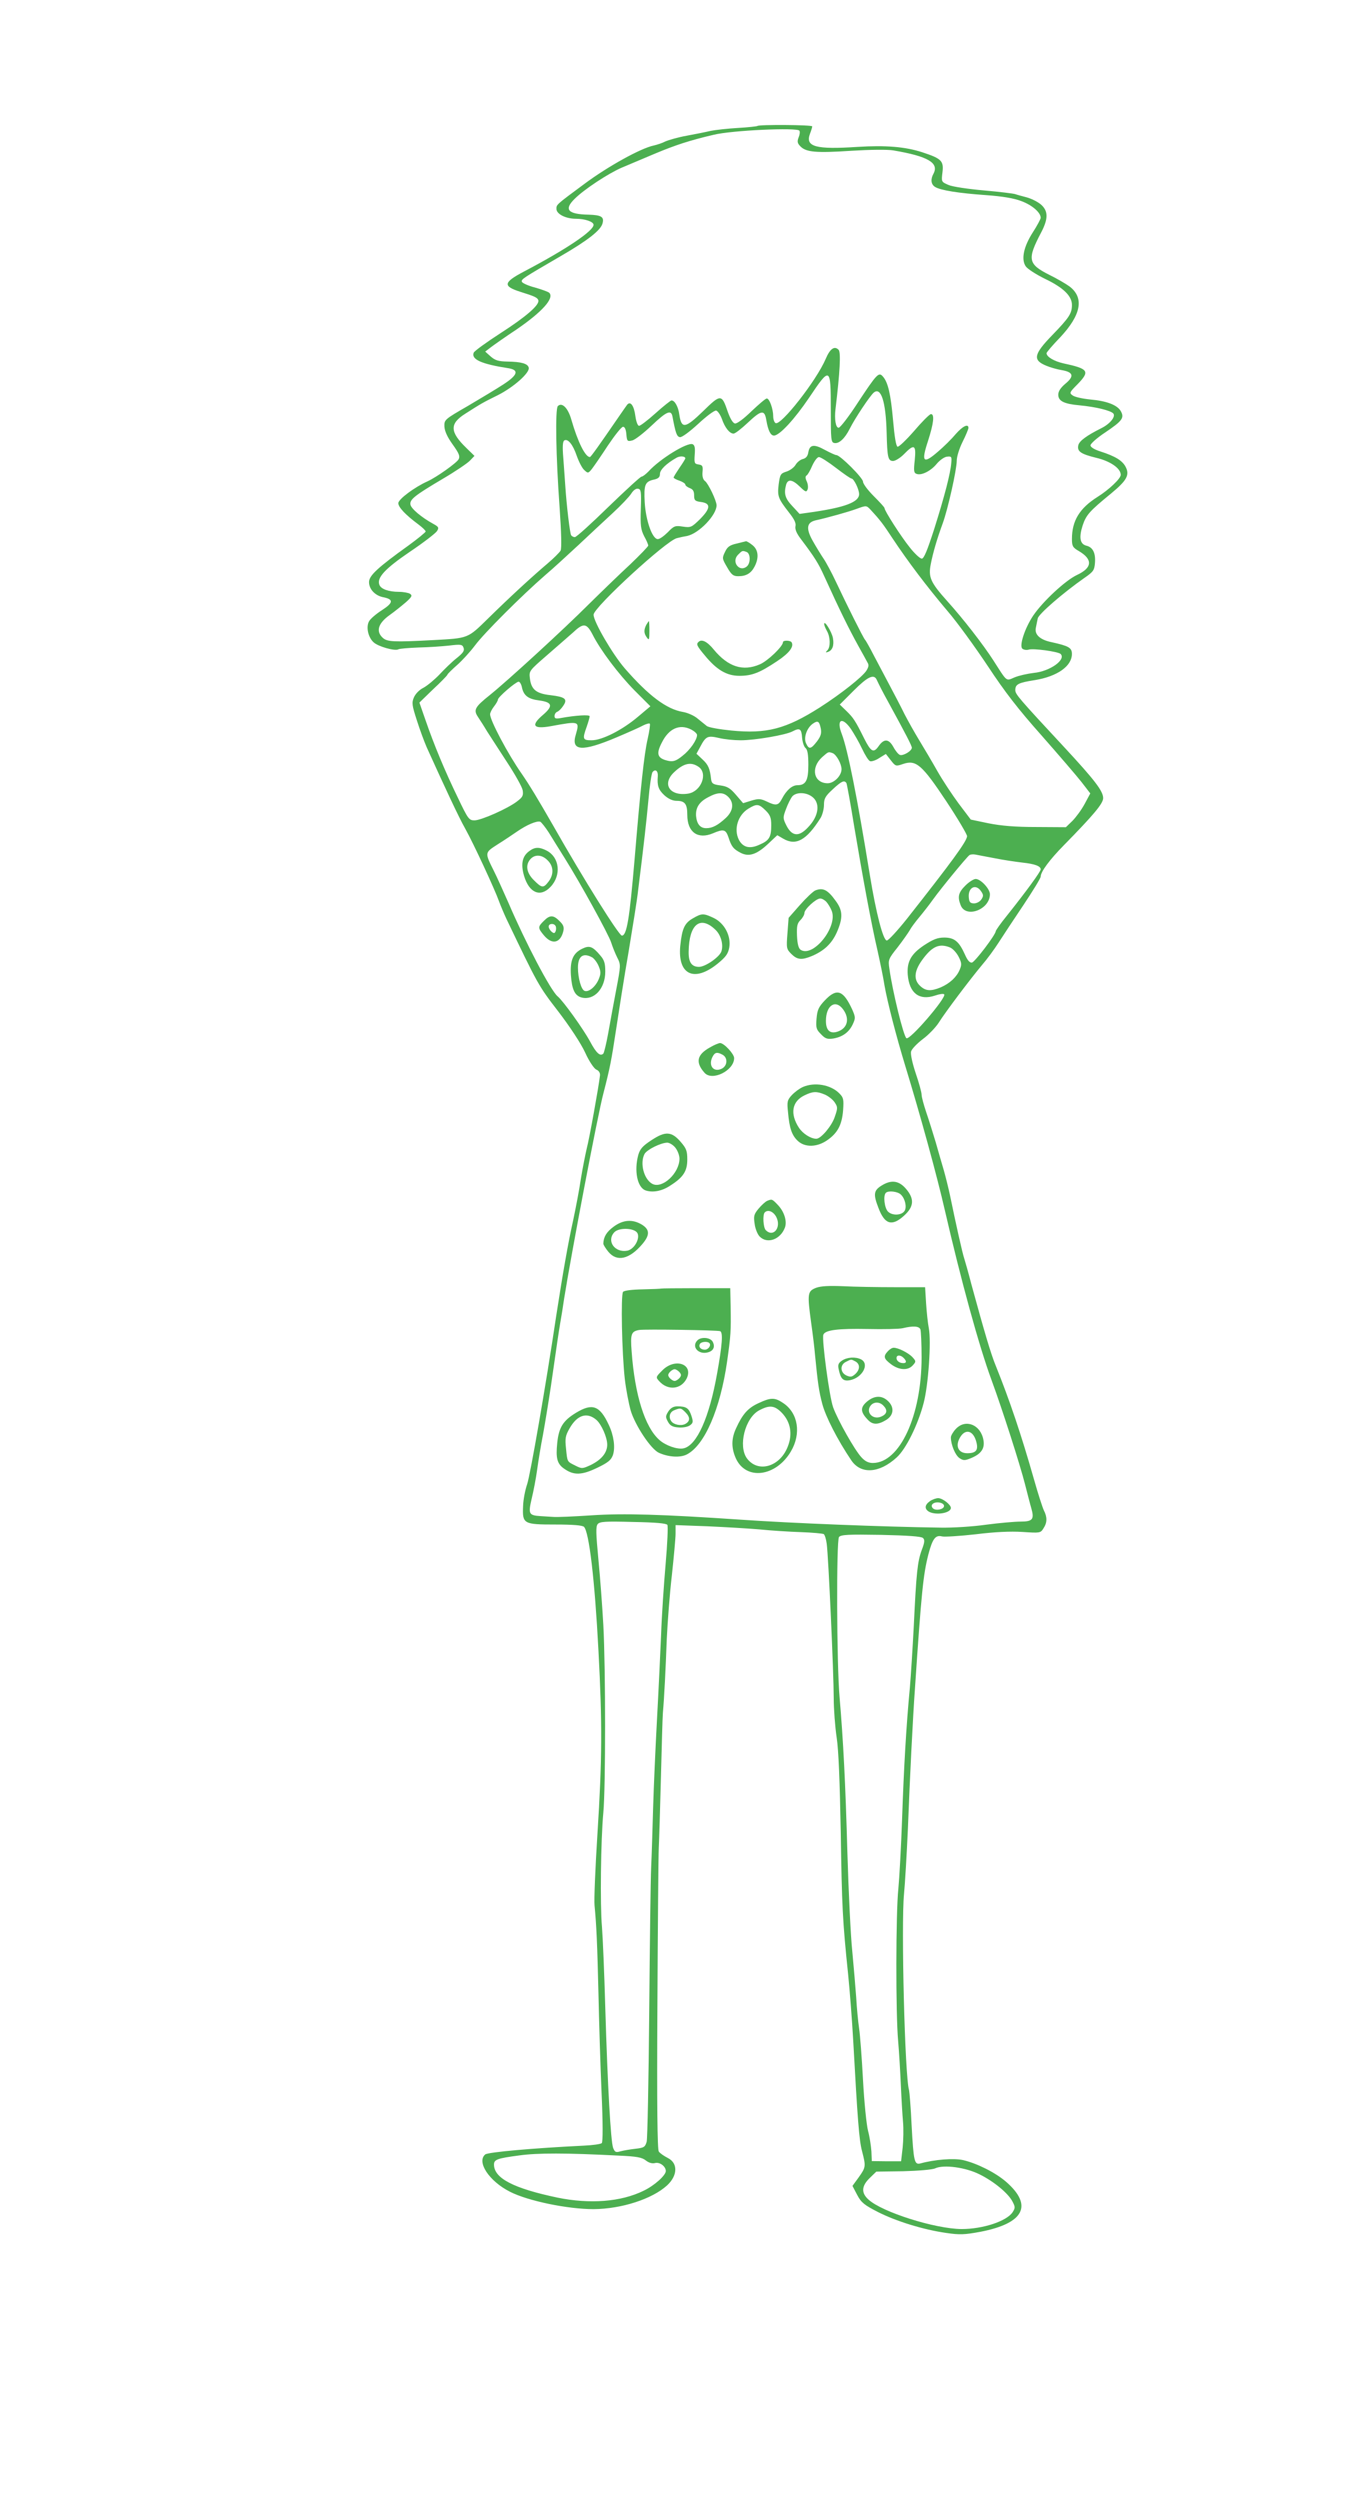 <?xml version="1.0" standalone="no"?>
<!DOCTYPE svg PUBLIC "-//W3C//DTD SVG 20010904//EN"
 "http://www.w3.org/TR/2001/REC-SVG-20010904/DTD/svg10.dtd">
<svg version="1.0" xmlns="http://www.w3.org/2000/svg"
 width="695pt" height="1280pt" viewBox="0 0 695 1280"
 preserveAspectRatio="xMidYMid meet">
<g transform="translate(0,1280) scale(0.1,-0.1)"
fill="#4caf50" stroke="none">
<path d="M3879 12155 c-3 -2 -47 -7 -99 -10 -52 -3 -115 -10 -140 -15 -25 -6
-81 -17 -124 -25 -44 -8 -92 -22 -108 -29 -15 -8 -42 -17 -60 -21 -67 -14
-236 -108 -353 -195 -150 -111 -145 -107 -145 -130 0 -26 48 -50 99 -50 47 0
91 -15 91 -31 0 -31 -139 -125 -358 -240 -104 -55 -108 -74 -17 -103 74 -23
88 -30 92 -43 8 -23 -62 -84 -191 -167 -74 -48 -137 -93 -140 -102 -13 -34 40
-58 177 -79 57 -9 49 -35 -25 -83 -35 -23 -117 -72 -183 -111 -118 -68 -120
-70 -119 -104 1 -23 14 -53 42 -92 33 -46 39 -61 31 -76 -10 -19 -113 -92
-159 -113 -67 -30 -150 -92 -150 -112 0 -21 37 -60 103 -109 20 -15 37 -31 37
-36 0 -4 -39 -36 -87 -71 -159 -114 -203 -155 -203 -188 0 -36 30 -68 70 -77
57 -11 56 -28 -4 -67 -30 -19 -60 -45 -66 -57 -16 -29 -5 -81 23 -107 23 -22
111 -47 128 -36 5 3 51 7 102 9 50 1 122 6 158 10 59 7 67 6 73 -11 6 -15 -2
-27 -36 -54 -24 -19 -63 -57 -88 -84 -25 -26 -61 -56 -81 -67 -21 -10 -41 -31
-49 -49 -12 -28 -10 -41 15 -118 15 -48 38 -109 50 -137 95 -210 165 -360 198
-418 42 -75 151 -310 173 -372 8 -22 25 -62 38 -90 161 -336 163 -341 265
-473 59 -77 117 -165 138 -211 21 -46 45 -81 57 -87 13 -5 20 -17 19 -29 -6
-55 -55 -327 -68 -375 -7 -30 -21 -100 -30 -155 -8 -55 -26 -149 -39 -210 -27
-121 -54 -277 -87 -490 -54 -362 -133 -815 -149 -863 -10 -29 -20 -79 -21
-113 -4 -91 2 -94 166 -94 89 0 138 -4 146 -12 26 -26 55 -269 74 -633 20
-373 19 -560 -5 -936 -11 -175 -18 -341 -15 -369 10 -104 14 -198 20 -450 3
-143 10 -372 16 -509 7 -156 7 -252 1 -258 -5 -5 -47 -11 -93 -13 -249 -12
-490 -33 -504 -45 -45 -38 20 -137 127 -191 92 -47 295 -89 428 -89 143 1 301
52 377 122 54 50 56 114 3 140 -19 10 -40 24 -46 33 -7 10 -10 233 -7 747 2
403 5 767 7 808 2 41 7 203 11 360 4 156 8 305 10 330 7 79 14 220 20 380 4
85 15 231 26 325 10 93 19 190 19 213 l0 44 163 -6 c89 -4 209 -11 267 -16 58
-6 153 -12 212 -14 59 -2 111 -7 117 -10 5 -4 12 -25 15 -49 9 -62 36 -670 36
-790 0 -57 7 -148 15 -202 10 -65 16 -225 21 -484 6 -383 9 -453 38 -731 8
-80 20 -233 26 -340 22 -399 30 -507 45 -563 20 -78 20 -82 -17 -134 l-32 -44
24 -46 c21 -40 37 -52 107 -88 93 -47 231 -90 350 -107 68 -10 93 -9 174 6
223 43 271 134 133 255 -55 48 -149 95 -221 112 -48 11 -147 3 -219 -17 -31
-8 -35 10 -45 194 -4 90 -11 171 -13 180 -22 68 -41 853 -26 1005 5 51 14 202
20 337 9 242 26 579 36 715 33 490 42 583 69 688 21 79 36 100 70 91 14 -3 91
2 172 11 97 12 178 16 239 12 90 -6 93 -6 108 18 20 30 20 58 2 93 -7 15 -30
86 -50 157 -66 232 -125 406 -195 580 -27 65 -60 179 -126 420 -14 55 -31 114
-36 130 -10 29 -44 182 -74 328 -8 37 -22 93 -31 125 -9 31 -28 95 -41 142
-14 47 -36 117 -49 155 -13 39 -24 79 -24 91 0 11 -13 60 -30 109 -17 51 -27
97 -24 111 3 13 30 41 60 64 30 22 66 60 81 83 35 56 165 228 223 297 26 30
64 82 85 115 21 33 78 119 127 192 48 72 88 137 88 145 0 25 46 87 120 162
151 154 200 212 200 240 0 36 -44 93 -197 258 -239 257 -253 274 -253 295 0
30 16 38 100 51 116 19 190 72 190 134 0 32 -17 41 -103 60 -60 12 -89 39 -82
73 3 14 7 36 10 49 5 23 130 131 240 208 45 31 50 39 53 76 4 51 -11 80 -43
88 -34 8 -40 42 -20 104 18 54 35 73 145 163 81 67 97 95 75 137 -17 32 -52
54 -130 79 -31 10 -50 22 -50 31 0 8 33 38 74 65 89 60 100 75 82 109 -18 32
-70 53 -159 61 -39 4 -80 13 -89 21 -17 12 -15 16 25 56 66 68 58 80 -73 108
-47 11 -85 33 -85 52 0 4 31 41 69 80 109 116 125 204 48 262 -18 13 -64 40
-103 59 -109 55 -114 79 -42 216 38 72 37 112 -2 145 -17 14 -50 30 -73 36
-23 6 -49 13 -57 16 -8 3 -80 12 -160 19 -80 7 -162 19 -182 28 -37 16 -37 16
-31 65 7 58 -5 70 -102 102 -89 29 -189 37 -332 28 -214 -14 -269 0 -245 66 7
18 12 35 12 39 0 8 -274 10 -281 2z m215 -24 c4 -5 2 -21 -4 -35 -8 -21 -6
-30 10 -46 29 -29 79 -34 259 -22 99 6 186 7 216 2 178 -30 235 -64 206 -119
-16 -29 -13 -55 8 -68 27 -17 119 -32 261 -42 84 -6 144 -16 182 -31 54 -20
98 -58 98 -85 0 -6 -18 -40 -40 -74 -47 -73 -61 -138 -37 -174 8 -13 53 -42
100 -65 94 -45 137 -88 137 -133 0 -44 -14 -65 -101 -155 -96 -99 -101 -128
-29 -157 19 -8 54 -18 78 -22 59 -10 65 -31 19 -69 -25 -21 -37 -39 -37 -57 0
-32 29 -47 108 -54 85 -8 161 -27 174 -42 13 -16 -17 -53 -61 -75 -76 -38
-112 -65 -118 -86 -8 -33 11 -46 92 -66 72 -17 125 -54 125 -87 0 -19 -60 -76
-119 -113 -92 -58 -131 -122 -131 -215 0 -37 4 -44 35 -62 73 -43 70 -86 -10
-123 -59 -28 -174 -135 -223 -207 -43 -64 -73 -155 -56 -170 7 -6 22 -8 32 -5
23 8 152 -10 164 -22 29 -29 -54 -89 -137 -97 -33 -4 -78 -14 -99 -23 -45 -19
-36 -26 -109 88 -53 82 -153 211 -236 303 -86 96 -97 122 -84 189 12 61 32
129 61 208 27 74 72 276 72 321 0 21 13 63 30 97 17 34 30 66 30 71 0 24 -30
9 -65 -31 -20 -24 -61 -65 -92 -91 -75 -65 -86 -53 -50 56 29 90 34 137 15
137 -7 0 -46 -39 -86 -86 -41 -47 -79 -83 -85 -81 -8 2 -16 53 -23 134 -12
135 -26 196 -52 225 -21 25 -30 16 -129 -134 -46 -71 -90 -128 -98 -128 -15 0
-22 45 -16 95 23 193 28 291 16 304 -21 22 -44 6 -66 -46 -47 -111 -231 -345
-257 -329 -7 4 -12 20 -12 35 0 37 -19 91 -33 91 -6 0 -41 -30 -79 -66 -40
-39 -74 -64 -84 -62 -11 2 -24 25 -36 58 -32 94 -36 94 -128 4 -91 -88 -110
-91 -121 -16 -5 39 -23 72 -40 72 -4 0 -41 -29 -81 -65 -40 -36 -78 -65 -85
-65 -7 0 -15 21 -19 50 -7 54 -25 78 -42 58 -5 -7 -25 -35 -44 -63 -99 -144
-142 -205 -147 -205 -24 1 -62 78 -95 192 -17 60 -48 90 -69 69 -14 -14 -10
-259 9 -519 9 -132 11 -209 5 -221 -6 -10 -36 -40 -68 -67 -80 -68 -190 -169
-303 -280 -106 -104 -100 -101 -281 -111 -204 -11 -235 -9 -258 11 -37 33 -25
74 33 116 27 19 65 50 85 67 30 27 34 34 21 43 -8 5 -34 10 -57 10 -52 0 -92
14 -100 36 -14 36 28 82 156 169 70 47 132 95 139 106 11 17 9 22 -19 37 -60
33 -114 78 -117 99 -4 26 21 46 168 133 63 37 125 79 137 92 l23 24 -41 40
c-86 83 -87 125 -6 176 83 53 88 56 167 95 81 41 163 114 158 140 -4 21 -37
31 -110 32 -46 1 -62 6 -85 26 l-28 25 30 23 c16 12 74 53 130 90 133 91 195
161 168 188 -5 5 -38 17 -73 27 -35 9 -65 23 -67 29 -5 13 3 18 199 132 138
80 206 133 214 168 9 33 -7 42 -71 44 -107 2 -128 26 -72 81 49 49 174 131
242 160 33 14 111 47 173 73 101 42 173 66 297 95 93 23 429 38 439 21z m161
-1426 c0 -156 1 -170 18 -173 24 -5 54 23 79 73 27 54 104 169 123 185 37 31
62 -46 66 -205 3 -127 7 -145 33 -145 12 0 37 16 56 35 52 54 63 48 55 -30 -6
-55 -5 -66 9 -71 25 -10 74 15 104 52 15 18 39 35 52 36 23 3 25 0 22 -32 -4
-53 -34 -169 -87 -337 -36 -112 -53 -153 -64 -153 -9 0 -37 26 -62 58 -45 56
-129 187 -129 201 0 4 -25 31 -55 61 -30 30 -55 63 -55 74 0 19 -116 135 -136
136 -6 0 -32 12 -58 26 -56 31 -79 29 -86 -11 -3 -20 -12 -31 -28 -35 -13 -3
-29 -16 -37 -29 -7 -13 -28 -29 -46 -35 -32 -10 -34 -15 -41 -66 -7 -61 -3
-72 53 -144 27 -34 37 -55 33 -70 -3 -15 5 -36 28 -66 71 -94 90 -125 119
-189 80 -176 125 -267 174 -356 21 -38 43 -77 48 -87 8 -12 6 -23 -6 -42 -22
-33 -131 -119 -237 -187 -174 -111 -274 -137 -455 -119 -60 6 -116 16 -125 23
-8 6 -29 24 -47 38 -17 15 -51 30 -75 34 -84 14 -176 83 -298 223 -63 73 -160
239 -160 275 0 37 374 381 427 392 15 4 39 9 52 11 61 13 151 107 151 157 0
23 -42 111 -59 124 -10 7 -15 23 -13 46 3 31 0 36 -20 39 -21 3 -23 7 -20 50
3 36 0 49 -11 54 -28 10 -167 -75 -226 -140 -14 -14 -29 -26 -35 -26 -6 0 -82
-70 -170 -155 -87 -85 -164 -155 -172 -155 -7 0 -16 5 -19 10 -6 10 -23 148
-30 255 -2 33 -7 97 -10 141 -5 57 -3 84 5 89 18 11 44 -20 64 -79 11 -31 28
-64 39 -73 18 -17 20 -17 39 7 11 14 48 68 82 120 35 52 69 95 77 95 9 0 15
-14 17 -38 3 -36 5 -38 30 -32 14 3 59 38 99 76 77 73 100 83 107 47 16 -85
22 -103 38 -106 10 -2 48 26 94 68 42 39 83 70 92 68 8 -2 21 -21 29 -42 15
-45 40 -76 60 -76 8 0 40 25 72 55 71 67 87 69 96 13 9 -53 22 -78 39 -78 28
0 105 83 180 194 108 161 111 159 111 -59z m-745 -252 c0 -2 -13 -24 -30 -48
-16 -24 -30 -46 -30 -50 0 -3 14 -11 30 -16 17 -6 30 -15 30 -20 0 -5 10 -13
23 -18 16 -6 22 -16 22 -37 0 -25 4 -30 35 -34 51 -7 50 -32 -4 -87 -44 -43
-48 -45 -89 -39 -39 6 -45 4 -77 -29 -19 -19 -41 -35 -51 -35 -28 0 -61 93
-67 187 -5 92 1 108 49 118 21 5 29 12 29 29 0 21 33 53 84 82 18 11 46 9 46
-3z m771 -48 c39 -30 75 -55 80 -55 12 0 39 -55 39 -80 0 -40 -71 -67 -234
-91 l-71 -10 -37 40 c-37 39 -44 63 -32 109 9 31 32 28 71 -10 28 -27 33 -29
39 -14 4 9 2 28 -4 41 -8 17 -8 26 -1 31 6 3 19 26 29 50 11 24 26 44 34 44 9
0 48 -25 87 -55z m-999 -210 c-3 -86 0 -106 17 -140 12 -21 21 -43 21 -48 0
-5 -42 -48 -92 -96 -51 -47 -147 -140 -214 -206 -128 -128 -415 -391 -506
-464 -75 -60 -84 -75 -61 -110 10 -15 32 -49 48 -76 17 -26 63 -98 103 -159
40 -61 76 -125 79 -142 4 -27 0 -35 -29 -57 -48 -37 -184 -97 -218 -97 -28 0
-33 7 -86 118 -65 134 -121 268 -165 396 l-31 89 69 67 c39 36 72 70 74 75 2
6 25 28 51 51 26 23 67 68 91 100 45 61 239 255 360 360 38 32 114 102 170
154 56 53 136 127 177 165 41 38 83 82 93 98 11 17 24 27 35 25 15 -3 17 -15
14 -103z m1176 -4 c51 -55 65 -74 113 -147 79 -119 175 -246 279 -369 52 -60
145 -189 209 -285 87 -132 155 -220 276 -356 88 -100 180 -207 205 -239 l44
-57 -29 -54 c-16 -30 -45 -69 -63 -87 l-33 -32 -152 1 c-107 0 -179 6 -244 19
l-91 19 -62 82 c-34 46 -83 120 -109 166 -26 46 -68 117 -93 158 -25 41 -59
102 -76 135 -16 33 -50 98 -75 145 -25 47 -62 117 -82 155 -20 39 -40 75 -45
80 -10 12 -94 180 -148 295 -22 47 -51 101 -64 120 -13 19 -38 60 -55 90 -36
64 -32 95 14 106 60 13 170 44 208 58 52 19 52 19 73 -3z m-1424 -638 c40 -80
133 -204 217 -289 l80 -80 -63 -53 c-80 -68 -184 -121 -238 -121 -46 0 -48 6
-25 70 8 23 15 47 15 53 0 9 -70 5 -147 -9 -26 -5 -33 -3 -33 10 0 9 6 19 14
22 8 3 22 17 31 31 23 34 10 45 -66 54 -73 8 -98 29 -105 85 -5 39 -4 40 87
119 51 44 111 97 134 117 53 50 69 48 99 -9z m1456 -233 c14 -29 27 -56 57
-110 93 -170 123 -228 123 -238 0 -17 -45 -43 -61 -37 -8 3 -23 21 -33 40 -24
43 -48 45 -76 5 -26 -37 -39 -30 -74 39 -45 91 -56 107 -90 140 l-35 34 72 72
c71 71 103 86 117 55z m-1817 -39 c9 -42 32 -60 88 -67 68 -9 73 -28 21 -73
-65 -55 -52 -75 38 -59 148 27 149 27 129 -43 -26 -85 32 -89 209 -14 59 25
120 52 136 61 16 8 31 12 34 9 3 -3 -2 -38 -11 -78 -18 -78 -36 -246 -67 -617
-26 -306 -40 -390 -65 -390 -15 0 -195 287 -350 560 -78 136 -125 214 -164
270 -70 100 -161 272 -161 303 0 8 9 26 20 40 11 14 20 30 20 35 0 13 91 91
106 92 6 0 14 -13 17 -29z m1531 -212 c4 -24 0 -38 -20 -65 -31 -40 -41 -42
-56 -9 -13 29 4 78 35 100 26 18 33 13 41 -26z m154 -1 c16 -24 42 -69 57
-101 15 -32 33 -61 41 -64 7 -3 29 4 47 16 l34 21 25 -32 c25 -32 26 -32 64
-19 66 22 96 -4 221 -192 59 -89 106 -169 106 -178 -2 -27 -75 -127 -309 -424
-48 -60 -94 -110 -102 -110 -19 0 -55 140 -87 335 -65 400 -113 641 -144 723
-29 74 2 90 47 25z m-818 -3 c17 -9 30 -21 30 -28 0 -25 -36 -77 -75 -107 -31
-25 -46 -30 -69 -26 -59 12 -68 34 -36 95 36 72 91 96 150 66z m568 -42 c2
-23 10 -47 18 -53 10 -9 14 -34 14 -86 0 -80 -13 -104 -56 -104 -27 0 -56 -25
-79 -69 -18 -35 -30 -38 -79 -14 -30 14 -41 15 -78 4 l-42 -13 -37 43 c-29 34
-44 43 -80 48 -38 5 -44 10 -47 31 -6 55 -14 74 -44 102 l-31 29 19 35 c29 55
38 59 95 46 28 -7 78 -12 112 -12 74 0 232 27 267 46 36 19 45 13 48 -33z
m157 -79 c19 -8 45 -55 45 -82 0 -33 -38 -72 -71 -72 -71 0 -89 78 -29 133 34
30 32 29 55 21z m-687 -70 c49 -34 13 -126 -53 -137 -95 -15 -137 49 -72 110
49 46 86 54 125 27z m-209 -47 c-4 -49 3 -70 33 -98 21 -19 43 -29 63 -29 43
0 55 -16 55 -72 0 -89 54 -127 132 -94 54 23 65 20 79 -21 15 -47 25 -60 62
-79 42 -22 82 -9 139 44 l49 46 29 -17 c66 -39 120 -10 193 106 9 15 17 45 17
66 0 33 7 45 45 80 45 42 59 48 70 32 3 -6 21 -106 40 -223 43 -257 87 -496
120 -638 13 -58 29 -136 35 -175 15 -85 59 -257 107 -414 77 -252 162 -561
203 -741 83 -360 174 -691 238 -865 56 -152 146 -433 172 -535 12 -47 26 -102
32 -122 16 -56 7 -68 -54 -68 -30 0 -110 -7 -178 -16 -69 -10 -172 -16 -230
-15 -295 4 -772 23 -1030 41 -396 27 -597 33 -760 22 -91 -6 -180 -10 -197 -8
-18 1 -48 3 -65 4 -60 4 -63 11 -45 89 9 37 22 104 28 148 6 44 19 125 30 180
10 55 28 165 40 245 36 250 38 264 48 325 6 33 15 89 20 125 37 232 173 947
202 1055 32 123 41 169 64 322 14 92 42 272 64 398 21 127 44 268 49 315 30
241 42 347 53 465 6 72 16 136 21 142 14 18 29 6 27 -20z m361 -107 c30 -30
26 -71 -12 -107 -41 -38 -69 -53 -101 -53 -31 0 -48 21 -52 62 -3 43 16 73 63
97 48 26 77 26 102 1z m425 4 c48 -31 41 -101 -18 -161 -45 -48 -80 -45 -108
8 -20 40 -20 43 -3 88 9 25 24 54 32 64 19 21 65 22 97 1z m-234 -73 c24 -24
29 -38 29 -76 0 -60 -10 -78 -59 -99 -51 -24 -86 -15 -107 25 -27 54 -5 126
49 159 43 26 53 25 88 -9z m-1110 -114 c18 -29 53 -86 79 -127 83 -132 227
-394 240 -435 7 -22 21 -57 31 -77 19 -37 19 -39 -6 -170 -14 -73 -32 -173
-41 -223 -9 -49 -20 -94 -24 -99 -16 -16 -36 2 -68 62 -34 63 -137 207 -166
231 -36 30 -166 278 -252 479 -26 59 -59 132 -74 162 -48 96 -48 94 17 136 32
20 77 50 100 66 52 36 103 57 120 51 6 -3 26 -28 44 -56z m2284 -131 c44 -9
107 -18 140 -22 65 -7 95 -18 95 -35 0 -11 -75 -114 -174 -238 -31 -38 -56
-74 -56 -78 -1 -19 -107 -158 -122 -161 -11 -2 -23 11 -36 41 -30 67 -54 87
-106 87 -34 0 -57 -9 -104 -40 -66 -44 -88 -84 -83 -150 8 -95 59 -134 140
-107 23 8 44 11 47 6 11 -18 -179 -239 -194 -224 -16 15 -71 241 -87 356 -7
45 -5 50 43 110 27 35 54 74 61 86 6 12 28 42 49 67 20 24 53 66 72 93 42 58
171 215 185 225 5 4 19 5 30 3 11 -2 56 -11 100 -19z m-231 -456 c14 -5 34
-26 45 -47 17 -33 17 -42 6 -68 -16 -38 -51 -70 -97 -90 -51 -21 -77 -19 -105
7 -37 34 -31 81 18 144 46 60 81 74 133 54z m-1446 -2957 c4 -7 0 -97 -9 -201
-9 -104 -20 -265 -23 -358 -4 -93 -13 -288 -21 -434 -8 -146 -17 -350 -20
-455 -3 -104 -7 -242 -10 -305 -3 -63 -7 -399 -10 -745 -3 -347 -9 -644 -13
-660 -8 -27 -13 -31 -58 -36 -27 -3 -61 -9 -76 -13 -24 -7 -29 -5 -38 18 -12
34 -28 315 -40 716 -5 179 -13 366 -17 415 -10 112 -6 445 7 585 12 129 12
735 0 960 -5 91 -16 241 -25 333 -13 138 -14 171 -4 184 11 13 38 15 182 11
115 -2 170 -7 175 -15z m1309 -67 c10 -9 9 -22 -6 -61 -22 -60 -28 -116 -41
-390 -6 -115 -15 -257 -20 -315 -18 -187 -31 -409 -40 -675 -5 -143 -14 -303
-19 -355 -13 -120 -14 -641 -1 -780 5 -58 11 -161 14 -230 3 -69 8 -152 11
-185 3 -33 2 -91 -2 -130 l-8 -70 -75 0 -75 1 -2 49 c-2 28 -9 75 -17 105 -8
30 -20 147 -26 260 -6 113 -15 232 -20 265 -5 33 -12 105 -15 160 -4 55 -13
161 -20 235 -8 74 -19 302 -25 505 -10 357 -21 573 -40 795 -15 168 -17 804
-3 821 10 12 47 14 215 11 138 -3 207 -8 215 -16z m-1558 -3162 c92 -4 119 -9
139 -25 15 -12 33 -17 47 -13 24 6 55 -17 55 -41 0 -22 -59 -75 -114 -101
-116 -57 -275 -69 -441 -35 -224 47 -325 99 -325 169 0 26 16 32 130 47 92 13
239 13 509 -1z m1848 -96 c73 -36 147 -97 169 -140 14 -27 14 -32 0 -54 -31
-46 -152 -86 -261 -86 -136 1 -408 87 -477 151 -38 34 -36 69 6 110 l34 33
138 2 c77 2 150 8 164 15 44 20 155 5 227 -31z"/>
<path d="M3772 10017 c-35 -8 -47 -17 -59 -43 -15 -31 -15 -34 11 -78 22 -39
32 -46 57 -46 41 0 66 15 84 50 23 45 19 85 -11 109 -15 12 -29 20 -33 20 -3
-1 -26 -6 -49 -12z m52 -43 c20 -8 21 -57 1 -74 -38 -32 -81 24 -45 60 22 22
22 22 44 14z"/>
<path d="M3310 9601 c-13 -26 -13 -43 3 -65 11 -16 13 -11 13 33 0 28 -1 51
-3 51 -1 0 -7 -9 -13 -19z"/>
<path d="M4221 9605 c0 -5 6 -21 14 -35 18 -31 19 -82 3 -99 -11 -11 -10 -13
1 -9 24 7 34 33 27 71 -6 33 -45 95 -45 72z"/>
<path d="M3577 9513 c-12 -11 -8 -20 33 -69 61 -74 112 -104 177 -104 64 0
103 15 193 75 62 41 88 75 74 97 -7 10 -44 11 -44 0 0 -21 -78 -96 -118 -113
-87 -38 -163 -13 -236 75 -34 42 -63 56 -79 39z"/>
<path d="M4175 8241 c-11 -5 -46 -38 -78 -74 l-58 -66 -6 -79 c-6 -77 -5 -81
20 -106 30 -30 53 -32 104 -11 64 27 103 64 129 122 32 74 31 111 -6 161 -41
57 -65 69 -105 53z m58 -59 c8 -9 21 -30 27 -46 31 -82 -95 -239 -159 -199
-11 7 -17 29 -19 71 -2 51 1 65 18 82 11 11 20 27 20 36 0 19 59 74 81 74 9 0
23 -8 32 -18z"/>
<path d="M3548 8098 c-42 -24 -55 -52 -64 -141 -14 -147 71 -188 191 -91 43
35 54 51 60 83 10 59 -24 124 -79 151 -53 25 -62 25 -108 -2z m114 -56 c30
-27 44 -77 33 -112 -9 -29 -82 -80 -115 -80 -38 0 -54 24 -53 78 2 139 58 186
135 114z"/>
<path d="M4225 7679 c-33 -35 -39 -49 -43 -94 -4 -48 -1 -56 23 -80 22 -23 32
-26 62 -22 48 8 81 32 100 72 15 32 15 37 -2 76 -46 100 -79 112 -140 48z m94
-48 c33 -46 22 -93 -25 -111 -41 -16 -64 3 -64 53 0 81 50 113 89 58z"/>
<path d="M3635 7437 c-66 -37 -74 -76 -27 -129 39 -45 152 11 152 75 0 21 -52
77 -72 77 -7 0 -31 -10 -53 -23z m66 -37 c28 -16 25 -58 -6 -72 -42 -19 -69
18 -45 63 12 22 23 24 51 9z"/>
<path d="M4112 7235 c-18 -8 -43 -27 -57 -42 -23 -25 -25 -34 -19 -88 7 -82
20 -118 50 -146 36 -34 98 -33 150 3 54 37 76 79 82 153 4 58 2 66 -20 88 -44
44 -126 58 -186 32z m113 -39 c18 -8 41 -26 50 -40 16 -24 16 -29 0 -75 -15
-45 -70 -111 -94 -111 -29 0 -69 26 -89 56 -47 72 -36 135 28 166 43 21 62 22
105 4z"/>
<path d="M3337 6963 c-46 -30 -59 -45 -68 -76 -22 -81 -5 -165 36 -181 36 -13
83 -5 126 23 68 43 89 74 89 135 0 43 -5 57 -33 89 -47 55 -79 57 -150 10z
m122 -39 c12 -15 21 -40 21 -56 0 -74 -88 -156 -139 -129 -43 23 -65 106 -40
153 12 22 82 57 116 58 12 0 31 -12 42 -26z"/>
<path d="M4513 6729 c-38 -24 -41 -44 -14 -113 32 -85 69 -96 131 -40 52 47
54 87 9 139 -37 42 -76 46 -126 14z m101 -45 c22 -21 31 -64 19 -83 -14 -23
-61 -26 -84 -5 -19 17 -27 83 -12 97 12 13 62 7 77 -9z"/>
<path d="M3929 6652 c-9 -4 -29 -22 -44 -40 -24 -29 -26 -38 -20 -78 3 -25 15
-54 26 -65 39 -39 106 -15 129 46 12 32 -3 82 -37 117 -29 30 -29 30 -54 20z
m47 -83 c27 -53 -15 -106 -54 -67 -13 13 -17 80 -5 91 16 16 44 5 59 -24z"/>
<path d="M3143 6520 c-37 -27 -52 -53 -53 -87 0 -6 12 -25 26 -42 44 -53 108
-38 174 40 39 46 38 74 -2 99 -48 29 -96 26 -145 -10z m121 -32 c16 -27 -15
-84 -51 -91 -64 -12 -108 49 -67 94 23 25 101 23 118 -3z"/>
<path d="M4180 6207 c-44 -17 -46 -29 -26 -176 9 -64 18 -138 20 -166 15 -151
20 -186 37 -251 17 -66 78 -185 148 -289 49 -74 143 -69 233 13 48 43 109 167
138 277 25 93 40 318 27 385 -5 25 -11 82 -14 128 l-5 82 -157 0 c-87 0 -205
2 -262 5 -73 3 -114 1 -139 -8z m534 -213 c3 -9 6 -74 6 -144 0 -298 -112
-540 -250 -540 -22 0 -40 9 -58 29 -34 36 -121 190 -145 256 -19 52 -59 349
-50 372 9 24 77 32 226 29 82 -2 163 0 180 4 54 13 84 11 91 -6z"/>
<path d="M4547 5882 c-24 -26 -21 -38 16 -66 41 -31 87 -34 112 -6 17 19 17
21 -1 41 -20 22 -73 49 -97 49 -8 0 -21 -8 -30 -18z m81 -34 c19 -19 14 -30
-10 -26 -13 2 -24 11 -26 21 -4 20 18 23 36 5z"/>
<path d="M4312 5834 c-19 -13 -22 -22 -16 -47 10 -47 23 -60 58 -53 63 13 100
82 57 106 -29 15 -73 12 -99 -6z m69 -4 c25 -14 24 -42 -1 -65 -17 -15 -24
-16 -45 -7 -32 15 -34 55 -2 70 28 14 25 14 48 2z"/>
<path d="M4440 5624 c-34 -29 -34 -52 3 -91 25 -28 52 -29 95 -3 40 24 44 66
9 98 -31 29 -69 28 -107 -4z m84 -20 c23 -23 20 -43 -10 -56 -43 -20 -83 22
-54 57 16 19 45 19 64 -1z"/>
<path d="M3386 6203 c-1 -1 -43 -3 -94 -4 -56 -1 -95 -6 -101 -13 -12 -15 -6
-313 9 -446 6 -52 20 -125 30 -161 23 -77 104 -199 145 -217 49 -22 109 -26
143 -8 91 47 171 232 206 476 19 135 20 155 18 280 l-2 95 -176 0 c-97 0 -177
-1 -178 -2z m302 -218 c16 -6 11 -70 -15 -215 -40 -227 -104 -370 -172 -385
-31 -7 -92 14 -124 43 -74 65 -126 231 -142 453 -7 90 -2 103 39 110 27 5 398
-1 414 -6z"/>
<path d="M3572 5938 c-32 -32 4 -74 52 -62 30 7 40 29 26 55 -12 22 -59 26
-78 7z m61 -14 c11 -11 -5 -34 -23 -34 -22 0 -34 15 -25 30 7 11 38 14 48 4z"/>
<path d="M3393 5785 c-35 -35 -35 -36 -17 -56 44 -49 111 -43 140 12 38 75
-58 109 -123 44z m87 -10 c10 -12 10 -18 0 -30 -7 -8 -18 -15 -25 -15 -7 0
-18 7 -25 15 -10 12 -10 18 0 30 7 8 18 15 25 15 7 0 18 -7 25 -15z"/>
<path d="M3423 5574 c-15 -24 -15 -29 -2 -53 11 -20 24 -27 54 -29 23 -2 48 3
59 11 16 12 17 18 7 49 -13 39 -26 48 -72 48 -20 0 -34 -8 -46 -26z m87 -4
c26 -26 25 -46 0 -60 -22 -12 -60 -4 -72 14 -15 21 -8 47 15 56 32 13 35 12
57 -10z"/>
<path d="M3884 5616 c-54 -25 -81 -56 -114 -128 -25 -54 -25 -101 -1 -155 52
-113 204 -94 281 35 55 92 38 198 -39 249 -43 29 -63 29 -127 -1z m122 -51
c43 -46 54 -107 29 -170 -39 -104 -152 -138 -209 -62 -47 63 -10 209 63 247
53 28 79 25 117 -15z"/>
<path d="M2950 5567 c-66 -40 -88 -75 -96 -154 -8 -78 -1 -107 35 -132 49 -35
90 -34 169 4 56 27 71 39 81 65 13 39 5 100 -21 155 -46 99 -84 113 -168 62z
m104 -36 c26 -22 56 -90 56 -127 0 -41 -29 -77 -84 -104 -43 -20 -46 -20 -78
-4 -44 22 -42 17 -49 87 -6 54 -3 67 18 104 39 69 89 85 137 44z"/>
<path d="M4895 5484 c-14 -15 -25 -34 -25 -43 0 -38 23 -92 44 -106 20 -13 27
-13 57 -1 54 22 73 49 66 92 -13 80 -92 112 -142 58z m103 -58 c15 -48 4 -66
-44 -66 -46 0 -63 37 -37 81 26 44 64 37 81 -15z"/>
<path d="M4762 5114 c-27 -19 -28 -40 -3 -54 37 -19 111 -6 111 20 0 17 -43
50 -65 50 -11 0 -31 -7 -43 -16z m73 -24 c0 -18 -43 -26 -57 -12 -16 16 2 33
30 30 16 -2 27 -9 27 -18z"/>
<path d="M2714 8445 c-39 -26 -48 -67 -30 -129 26 -88 84 -112 136 -56 56 59
46 151 -20 185 -36 19 -60 19 -86 0z m91 -50 c31 -30 32 -73 4 -109 -26 -34
-34 -33 -75 8 -38 38 -44 78 -17 108 23 25 59 23 88 -7z"/>
<path d="M2785 8085 c-31 -30 -31 -36 1 -74 41 -49 84 -40 99 21 5 21 1 33
-19 52 -31 32 -50 33 -81 1z m60 -25 c4 -6 4 -18 1 -27 -5 -12 -9 -13 -21 -3
-8 7 -15 19 -15 26 0 16 26 19 35 4z"/>
<path d="M2982 7943 c-47 -23 -63 -59 -58 -136 5 -73 20 -105 55 -114 64 -16
121 46 121 133 0 42 -5 59 -26 83 -39 46 -55 52 -92 34z m50 -44 c11 -6 26
-26 34 -45 12 -29 12 -39 0 -68 -16 -38 -51 -67 -72 -59 -17 6 -34 65 -34 119
0 58 26 78 72 53z"/>
<path d="M4944 8266 c-35 -35 -41 -57 -24 -100 26 -69 150 -23 150 56 0 27
-47 78 -73 78 -10 0 -34 -15 -53 -34z m80 -28 c13 -19 14 -25 2 -43 -7 -11
-24 -20 -37 -20 -19 0 -25 6 -27 28 -6 52 34 75 62 35z"/>
</g>
</svg>
